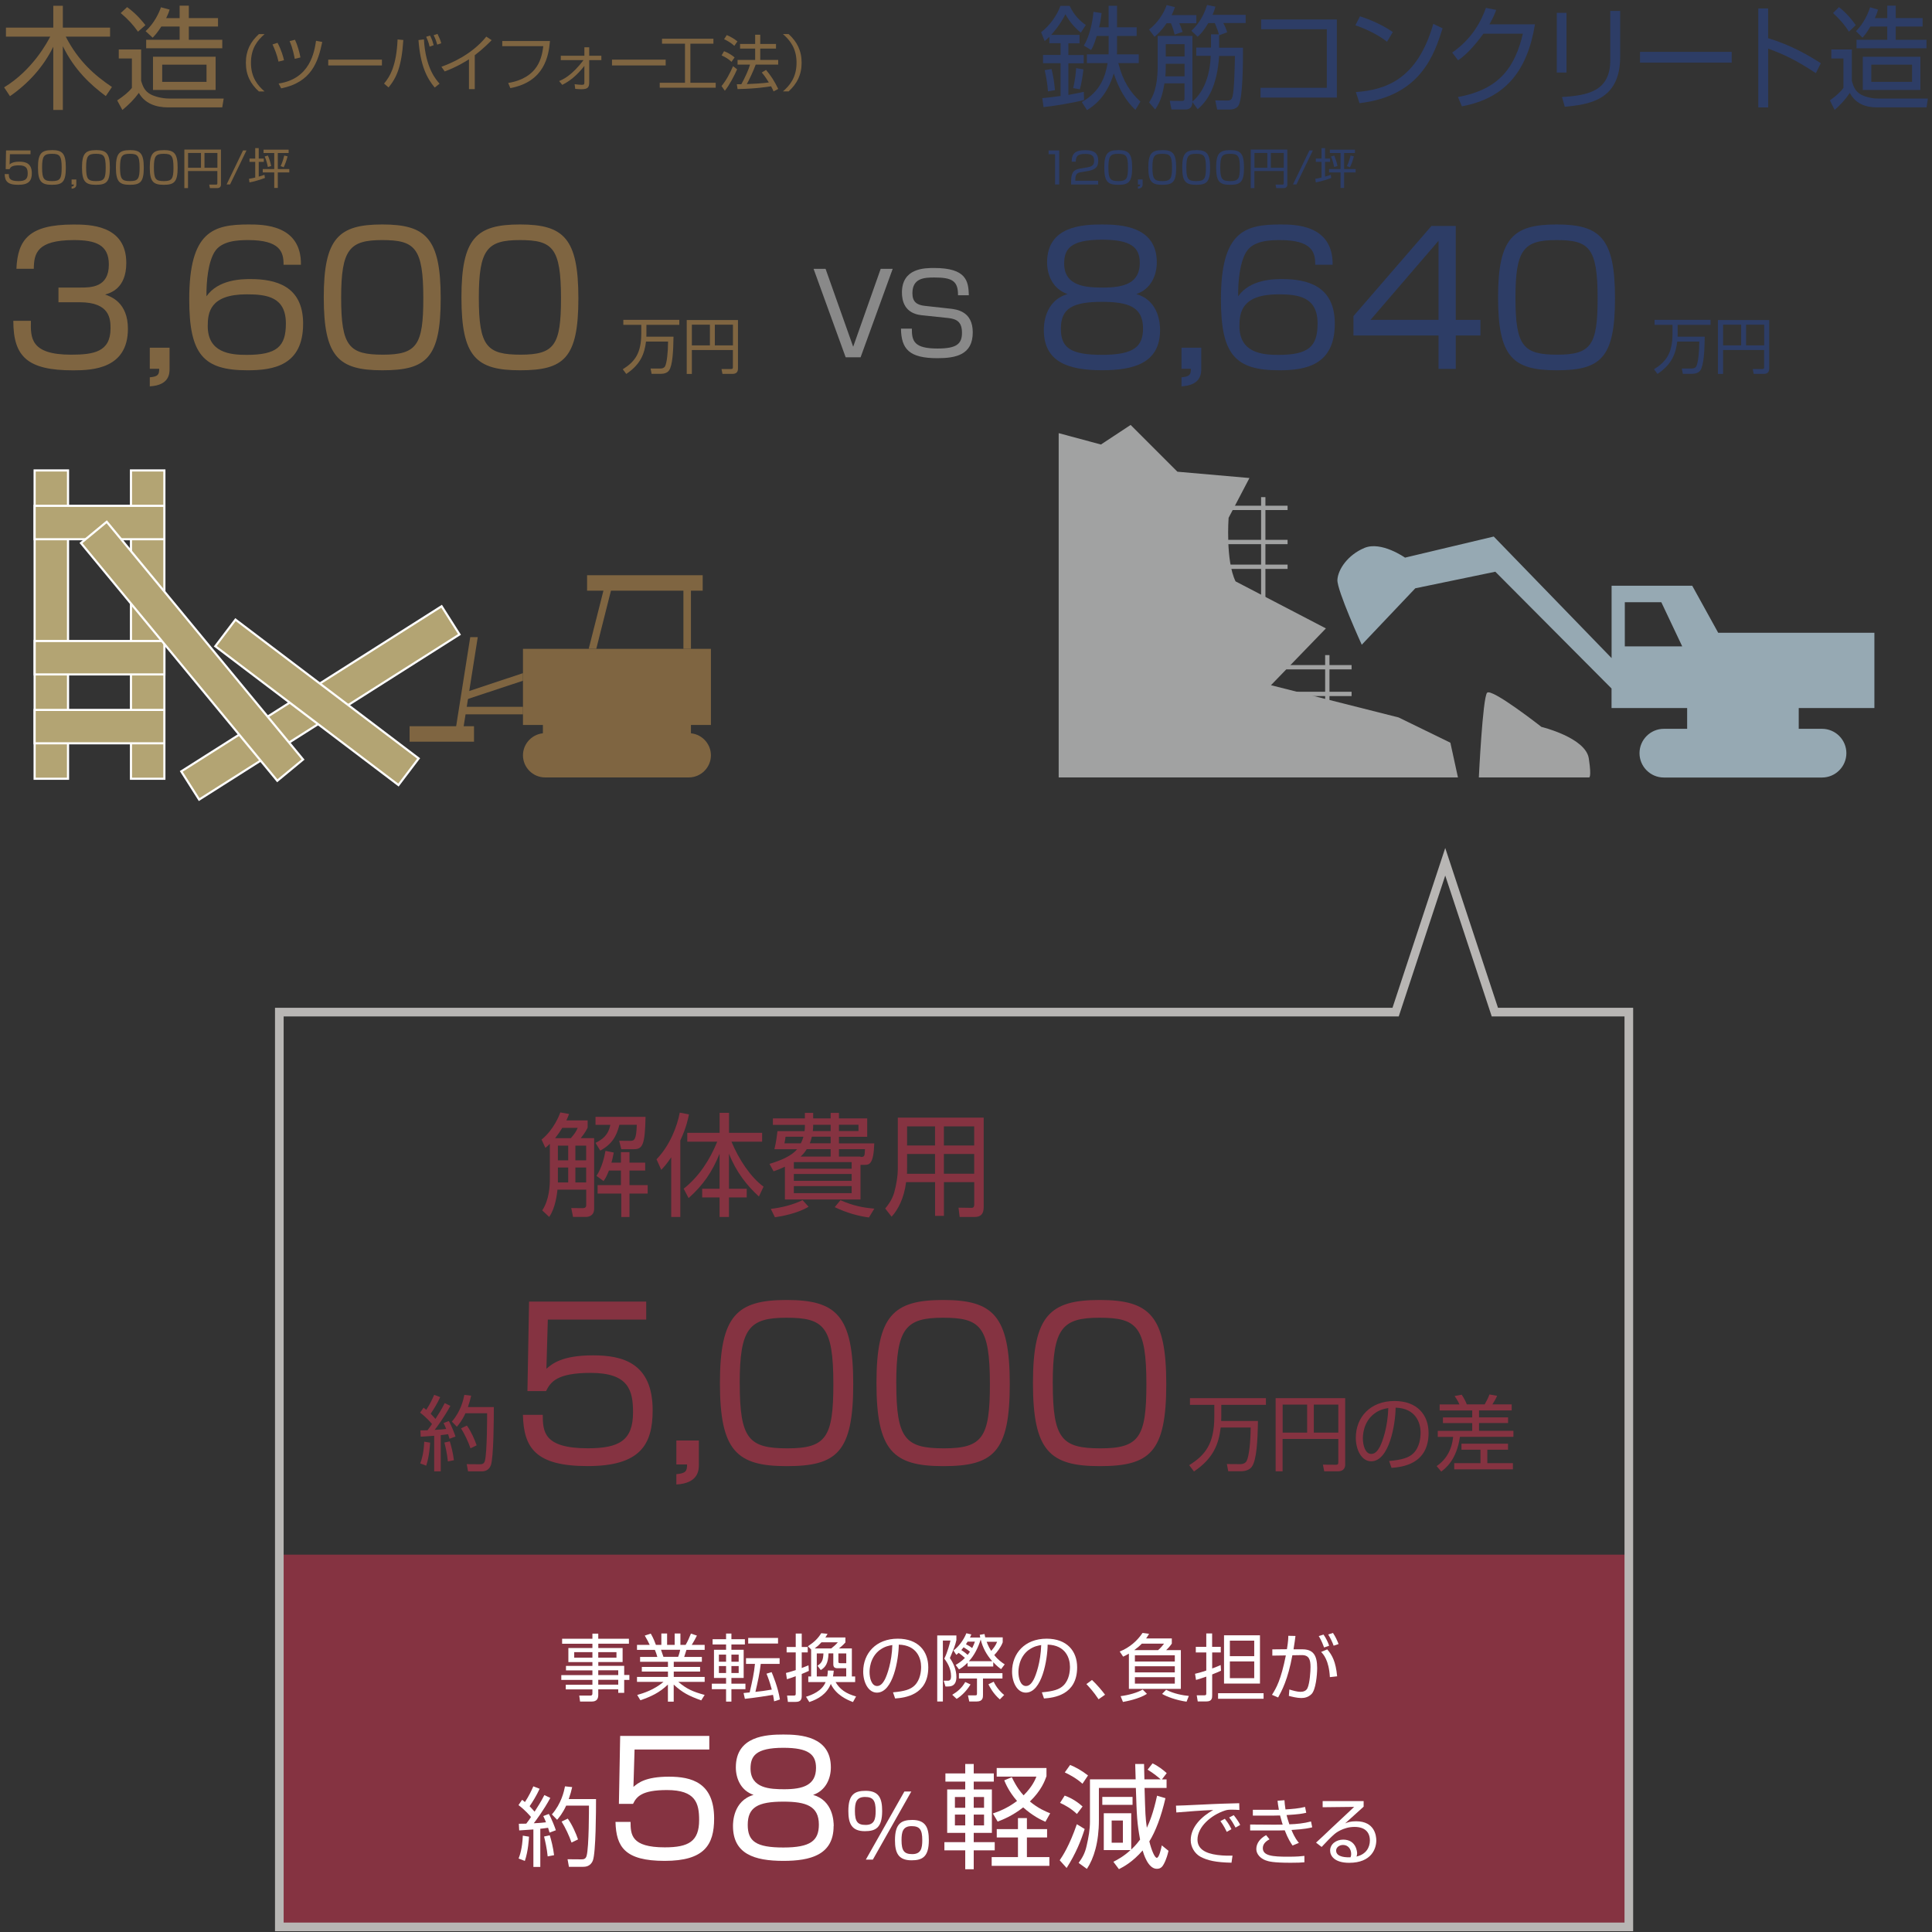 <?xml version="1.0" encoding="UTF-8"?>
<svg id="_レイヤー_1" data-name="レイヤー 1" xmlns="http://www.w3.org/2000/svg" viewBox="0 0 380 380">
  <rect x="0" y="0" width="380" height="380" fill="#333333" stroke="none"/>
  <defs>
    <style>
      .cls-1 {
        fill: none;
        stroke: #b8b6b4;
        stroke-width: 1.7px;
      }

      .cls-1, .cls-2 {
        stroke-miterlimit: 10;
      }

      .cls-3 {
        fill: #fff;
      }

      .cls-4 {
        fill: #7f6541;
      }

      .cls-5 {
        fill: #a1a2a2;
      }

      .cls-6 {
        fill: #96a9b3;
      }

      .cls-7 {
        fill: #898989;
      }

      .cls-8 {
        fill: #2d3d66;
      }

      .cls-9 {
        fill: #853341;
      }

      .cls-2 {
        fill: #b3a473;
        stroke: #fff;
        stroke-width: .42px;
      }
    </style>
  </defs>
  <rect class="cls-9" x="54.94" y="305.78" width="265.43" height="73.22"/>
  <g>
    <path class="cls-4" d="m20.81,18.9c-2.91-2.16-6.16-5.1-8.45-9.82v12.54h-1.88v-12.43c-1.92,3.95-4.92,7.24-8.52,9.73l-1.15-1.74c5.63-3.42,8.52-8.92,9.07-9.98H1.17v-1.77h9.31V1.13h1.88v4.3h9.29v1.77h-8.72c2.5,4.86,5.7,7.62,9.09,9.91l-1.21,1.79Z"/>
    <path class="cls-4" d="m27.76,9.74v6.18c.29.88.6,1.99,1.92,2.67.82.42,2.27.79,3.55.79h10.77l-.29,1.74h-10.68c-2.45,0-4.59-.82-5.72-2.85-.97,1.32-1.9,2.25-3.24,3.36l-1.02-1.88c1.3-.88,2.25-1.63,2.89-2.47v-5.78h-2.58v-1.77h4.39Zm-.62-3.51c-.97-1.37-1.92-2.41-3.4-3.66l1.26-1.17c1.99,1.43,3.22,3.07,3.6,3.55l-1.46,1.28Zm8.19-2.67V1.11h1.81v2.45h5.74v1.66h-5.74v2.6h6.58v1.68h-14.97v-1.68h6.58v-2.6h-3.6c-.82,1.28-1.24,1.7-1.7,2.19l-1.39-1.28c1.74-1.59,2.65-3.64,3.02-4.7l1.7.46c-.13.42-.22.73-.68,1.68h2.65Zm7.08,14.13h-12.32v-6.53h12.32v6.53Zm-1.79-4.97h-8.72v3.38h8.72v-3.38Z"/>
  </g>
  <g>
    <path class="cls-8" d="m212.33,6.89v1.63h-2.19v2.3h3.01v1.63h-3.01v6.22c1.95-.35,2.54-.51,3.03-.62l.06,1.61c-1.95.55-6.28,1.24-7.98,1.41l-.24-1.77c.65-.07,1.52-.13,3.59-.42v-6.45h-3.45v-1.63h3.45v-2.3h-2.21v-1.26c-.45.44-.67.64-.91.84l-.71-1.74c1.6-1.21,3.15-3.29,3.8-5.19h1.83c.83,1.88,2.17,3.09,3.17,3.77l-.98,1.5c-1.2-.95-2.27-2.21-3.03-3.62-.41.79-1.14,2.19-2.8,4.06h5.58Zm-6.21,11.08c-.1-1.61-.43-3.27-.65-4.17l1.36-.22c.39,1.66.51,2.56.67,4.15l-1.38.24Zm4.96-.64c.41-1.63.57-3.6.59-3.93l1.42.24c-.06.82-.39,2.96-.71,3.93l-1.3-.24Zm6.96-16.2h1.67v4.24h3.86v1.7h-3.86v2.87c0,.38-.02.57-.02.75h4.29v1.72h-4.02c.91,3.6,2.4,5.81,4.35,7.57l-.99,1.63c-.77-.73-2.76-2.63-4.26-7.17-1.36,4.66-4.06,6.49-5.26,7.22l-1.02-1.59c3.66-2.08,4.63-5.05,5.08-7.66h-4.08v-1.72h4.26c.02-.22.02-.4.02-.75v-2.87h-2.34c-.59,1.92-.91,2.43-1.12,2.76l-1.42-.86c1.08-1.74,1.73-4.61,1.89-6.64l1.6.24c-.14,1.17-.26,1.92-.49,2.8h1.87V1.13Z"/>
    <path class="cls-8" d="m235.3,2.96v1.61h-3.35c.22.44.47,1.13.65,1.7l-1.56.53c-.12-.49-.37-1.37-.73-2.23h-.85c-1.08,1.57-1.87,2.23-2.38,2.67l-1.08-1.43c1.62-1.21,2.92-3.2,3.47-4.81l1.62.4c-.18.53-.34.99-.65,1.57h4.85Zm4.51,6.42h4.67c0,3.16-.02,9.6-.83,11.28-.39.77-1.32.88-1.69.88h-2.56l-.37-1.79,2.34.02c.71,0,.91-.24,1.06-.82.34-1.28.43-5.98.47-7.95h-3.11c-.41,6.03-2.25,8.81-4.22,10.48l-1.04-1.41c-.02.42-.08,1.46-1.34,1.46h-2.78l-.33-1.7,2.29.02c.41,0,.61-.04.61-.6v-2.85h-3.94c-.32,1.85-.69,3.47-1.83,5.14l-1.2-1.41c.69-1.04,1.69-2.8,1.69-7.2v-5.87h6.84v12.69c0,.09-.02.15-.02.24,2.74-2.32,3.53-6.18,3.61-9.01h-2.84v-1.63h2.9v-2.6h1.54c-.16-.68-.33-1.08-.79-2.21h-1.28c-.93,1.57-1.52,2.14-2.09,2.69l-1.24-1.17c.98-.95,2.27-2.41,3.09-5.08l1.64.33c-.16.53-.28.97-.57,1.61h6.52v1.61h-4.41c.41.71.57,1.17.77,1.81l-1.58.6v2.41Zm-6.82,3.16h-3.7v.62c0,.64-.02,1.26-.08,1.85h3.78v-2.47Zm-3.7-1.43h3.7v-2.43h-3.7v2.43Z"/>
    <path class="cls-8" d="m262.94,3.83v15.36h-15.01v-1.92h13.04V5.75h-12.92v-1.92h14.89Z"/>
    <path class="cls-8" d="m272.81,8.22c-1.67-1.41-4.75-2.78-6.23-3.24l.91-1.77c.35.11,3.68,1.15,6.46,3.09l-1.14,1.92Zm-6.13,9.89c5.73-.44,12.06-2.34,15.23-13.42l1.83.88c-1.62,5.08-4.26,13.33-16.35,14.72l-.71-2.19Z"/>
    <path class="cls-8" d="m301.91,4.77c-1.48,9.16-5.83,14.57-14.38,16.14l-.77-1.83c8.18-1.48,11.21-5.89,12.77-12.45h-7.76c-1.24,1.68-3.07,3.97-4.98,5.23l-1.16-1.52c3.88-2.69,5.69-6.14,6.64-8.79l2.01.4c-.3.82-.49,1.32-1.32,2.83h8.93Z"/>
    <path class="cls-8" d="m308.11,14.27h-1.91V2.52h1.91v11.74Zm10.56-3.11c0,8.74-6.36,9.38-10.9,9.84l-.55-1.92c5.08-.31,9.5-1.13,9.5-7.24V2.15h1.95v9.01Z"/>
    <path class="cls-8" d="m340.6,10.2v2.12h-18.03v-2.12h18.03Z"/>
    <path class="cls-8" d="m347.77,1.66v5.85c4.57,1.39,7.86,3.33,10.36,4.92l-.97,1.96c-3.7-2.41-5.73-3.47-9.38-4.83v11.57h-1.95V1.66h1.95Z"/>
    <path class="cls-8" d="m364.24,9.74v6.18c.26.88.55,1.99,1.77,2.67.75.42,2.09.79,3.27.79h9.91l-.26,1.74h-9.83c-2.25,0-4.22-.82-5.26-2.85-.89,1.32-1.75,2.25-2.99,3.36l-.93-1.88c1.2-.88,2.07-1.63,2.66-2.47v-5.78h-2.38v-1.77h4.04Zm-.57-3.51c-.89-1.37-1.77-2.41-3.13-3.66l1.16-1.17c1.83,1.43,2.97,3.07,3.31,3.55l-1.34,1.28Zm7.53-2.67V1.11h1.67v2.45h5.28v1.66h-5.28v2.6h6.05v1.68h-13.77v-1.68h6.05v-2.6h-3.31c-.75,1.28-1.14,1.7-1.56,2.19l-1.28-1.28c1.6-1.59,2.44-3.64,2.78-4.7l1.56.46c-.12.42-.2.73-.63,1.68h2.44Zm6.52,14.13h-11.33v-6.53h11.33v6.53Zm-1.64-4.97h-8.02v3.38h8.02v-3.38Z"/>
  </g>
  <g>
    <path class="cls-9" d="m115.58,220.38v1.41c-.2.4-.44.93-1.35,2.07h2.63v13.88c0,1.48-1.21,1.61-1.59,1.61h-2.56l-.35-1.74,2.14.02c.27,0,.8,0,.8-.55v-3.09h-5.65c-.09.77-.38,3.58-1.63,5.36l-1.37-1.28c1.43-2.16,1.5-4.97,1.5-6.18v-6.91c-.31.31-.51.49-.88.79l-.75-1.63c2.41-1.94,3.51-4.83,3.69-5.34l1.72.31c-.18.46-.26.68-.53,1.26h4.19Zm-4.99,1.46c-.35.6-.77,1.21-1.41,2.03h3.09c.75-.86,1.06-1.32,1.35-2.03h-3.02Zm1.17,3.49h-2.03v2.89h2.03v-2.89Zm0,4.3h-2.03v2.94h2.03v-2.94Zm3.53-4.3h-2.12v2.89h2.12v-2.89Zm0,4.3h-2.12v2.94h2.12v-2.94Zm6.91-3.6l-.42-1.66,2.19.02c.77,0,1.19-.18,1.28-3.16h-3.42c-.57,2.27-1.48,3.84-3.77,5.08l-.93-1.52c1.35-.68,2.52-1.5,2.91-3.55h-2.91v-1.57h9.84c-.11,5.52-.6,6.36-2.27,6.36h-2.5Zm-.07,2.65v-2.07h1.68v2.07h3.09v1.55h-3.09v2.87h3.58v1.66h-3.58v4.61h-1.61v-4.61h-4.66v-1.66h4.59v-2.87h-2.36c-.49,1.26-.75,1.63-1.06,2.07l-1.39-1.02c1.13-1.7,1.57-3.86,1.77-4.92l1.63.33c-.2,1.08-.33,1.55-.46,1.99h1.88Z"/>
    <path class="cls-9" d="m133.81,239.36h-1.79v-11.74c-.91,1.37-1.46,1.94-1.96,2.47l-.93-2.07c2.63-2.72,4.06-6.47,4.57-9.18l1.81.35c-.18.86-.51,2.58-1.7,5.12v15.05Zm.66-5.56c3.02-2.38,5.14-5.67,6.6-9.25h-5.89v-1.74h6.36v-3.93h1.85v3.93h6.51v1.74h-6.03c1.46,3.51,3.77,7,6.31,8.85l-.91,1.94c-2.32-2.12-4.46-4.77-5.89-8.43v6.91h3.49v1.7h-3.49v3.84h-1.85v-3.84h-3.42v-1.7h3.42v-6.89c-1.5,3.66-3.22,6.14-6.09,8.72l-.97-1.85Z"/>
    <path class="cls-9" d="m169.26,235.92h-14.88v-6.45c-1.02.49-1.63.71-2.23.91l-.8-1.46c2.14-.64,4.35-1.54,5.43-2.89h-4.46c.35-1.39.55-3.09.6-3.55h5.32c.04-.24.07-.55.07-.77v-.46h-6.29v-1.28h6.29v-1.08h1.63v1.08h3.44v-1.08h1.63v1.08h5.56v3.62h-5.56v1.3h6.95c-.13,4.08-.99,4.22-1.85,4.22h-.86v6.82Zm-17.66,1.85c2.1-.24,4.3-.77,6.25-1.72l1.19,1.3c-2.19,1.32-5.36,1.9-6.62,2.07l-.82-1.66Zm5.91-12.89c.09-.18.31-.6.51-1.3h-3.51c-.07.49-.13.86-.22,1.3h3.22Zm10,3.69h-11.37v1.3h11.37v-1.3Zm0,2.34h-11.37v1.35h11.37v-1.35Zm0,2.38h-11.37v1.39h11.37v-1.39Zm-4.13-5.81v-1.46h-4.7c-.53.84-.88,1.15-1.21,1.46h5.92Zm0-3.91h-3.69c-.15.64-.31,1.04-.42,1.3h4.11v-1.3Zm-3.44-2.34c0,.46,0,.75-.07,1.24h3.51v-1.24h-3.44Zm5.36,14.83c2.58,1.13,4.5,1.48,6.67,1.66l-1.06,1.74c-2.03-.26-4.41-.91-6.73-2.03l1.13-1.37Zm-.29-13.6h3.84v-1.24h-3.84v1.24Zm4.24,5.1c.82,0,.82-.15.88-1.54h-5.12v1.46h4.24v.09Z"/>
    <path class="cls-9" d="m193.47,237.51c0,1.61-.99,1.85-1.74,1.85h-2.98l-.22-1.83,2.58.04c.38,0,.51-.27.51-.6v-4.46h-5.96v6.64h-1.74v-6.64h-5.7c-.4,3.2-1.61,5.45-2.85,6.8l-1.26-1.61c.51-.62,1.32-1.63,1.77-3.13.44-1.57.71-3.38.71-4.57v-10.18h16.89v17.68Zm-9.56-10.53h-5.5v2.74c0,.79,0,.88-.02,1.15h5.52v-3.88Zm0-5.43h-5.5v3.75h5.5v-3.75Zm7.7,0h-5.96v3.75h5.96v-3.75Zm0,5.43h-5.96v3.88h5.96v-3.88Z"/>
  </g>
  <g>
    <path class="cls-4" d="m6,29.59v.74H1.95l-.06,2.02c.24-.2.64-.55,1.92-.55,1.21,0,2.45.31,2.45,2.26,0,1.43-.53,2.29-2.68,2.29s-2.62-.76-2.66-2.11h.82c0,.67.02,1.38,1.85,1.38,1.29,0,1.86-.32,1.86-1.48,0-.91-.19-1.62-1.74-1.62-1.38,0-1.65.37-1.83.75h-.76l.07-3.68h4.82Z"/>
    <path class="cls-4" d="m10.21,29.52c2.05,0,2.74.65,2.74,3.46s-.68,3.37-2.74,3.37-2.74-.63-2.74-3.41.71-3.41,2.74-3.41Zm-1.93,3.43c0,2.28.37,2.67,1.96,2.67s1.89-.46,1.89-2.64c0-2.38-.4-2.73-1.93-2.73s-1.92.43-1.92,2.7Z"/>
    <path class="cls-4" d="m15.01,35.3v.99c0,.22-.02.76-.93.82v-.42c.39-.03.44-.13.44-.4h-.44v-.99h.93Z"/>
    <path class="cls-4" d="m18.87,29.52c2.05,0,2.74.65,2.74,3.46s-.68,3.37-2.74,3.37-2.74-.63-2.74-3.41.71-3.41,2.74-3.41Zm-1.93,3.43c0,2.28.37,2.67,1.96,2.67s1.89-.46,1.89-2.64c0-2.38-.4-2.73-1.93-2.73s-1.92.43-1.92,2.7Z"/>
    <path class="cls-4" d="m25.54,29.52c2.05,0,2.74.65,2.74,3.46s-.68,3.37-2.74,3.37-2.74-.63-2.74-3.41.71-3.41,2.74-3.41Zm-1.93,3.43c0,2.28.37,2.67,1.96,2.67s1.89-.46,1.89-2.64c0-2.38-.4-2.73-1.93-2.73s-1.92.43-1.92,2.7Z"/>
    <path class="cls-4" d="m32.2,29.52c2.05,0,2.74.65,2.74,3.46s-.68,3.37-2.74,3.37-2.74-.63-2.74-3.41.71-3.41,2.74-3.41Zm-1.93,3.43c0,2.28.37,2.67,1.96,2.67s1.89-.46,1.89-2.64c0-2.38-.4-2.73-1.93-2.73s-1.92.43-1.92,2.7Z"/>
    <path class="cls-4" d="m43.47,36.28c0,.48-.29.72-.76.72h-1.42l-.14-.69h1.34c.15,0,.26-.03.26-.23v-2.44h-5.77v3.36h-.72v-7.58h7.2v6.85Zm-6.48-6.19v2.9h2.54v-2.9h-2.54Zm3.23,0v2.9h2.54v-2.9h-2.54Z"/>
    <path class="cls-4" d="m48.48,29.59l-3.23,6.69h-.68l3.23-6.69h.68Z"/>
    <path class="cls-4" d="m52.11,35c-.79.32-2.26.74-3.04.88l-.1-.71c.32-.05.61-.1,1.23-.25v-3.08h-1.13v-.65h1.13v-2.06h.69v2.06h1v.65h-1v2.9c.75-.22.84-.25,1.12-.36l.1.62Zm4.66-4.9h-2.13v3.15h2.26v.67h-2.26v3.05h-.7v-3.05h-2.26v-.67h2.26v-3.15h-2.1v-.66h4.93v.66Zm-4.09,2.74c-.15-.81-.34-1.4-.62-2.06l.63-.19c.24.54.48,1.26.65,2.06l-.65.19Zm2.51-.17c.18-.37.42-.87.72-2.08l.65.16c-.21.84-.43,1.43-.76,2.15l-.62-.23Z"/>
  </g>
  <g>
    <path class="cls-8" d="m208.34,29.59v6.69h-.82v-5.95h-1.27v-.74h2.1Z"/>
    <path class="cls-8" d="m212.67,33.85c-.64.11-1.17.23-1.17,1.5v.2h4.5v.74h-5.33v-.48c0-1.82.42-2.42,1.74-2.65l1.53-.26c.79-.14,1.26-.39,1.26-1.29s-.39-1.34-1.72-1.34c-1.48,0-1.88.41-1.89,1.54h-.81c.02-1.65.75-2.27,2.62-2.27,1.08,0,2.61.12,2.61,2.04,0,.32-.04,1-.42,1.36-.31.3-.82.56-1.41.66l-1.51.26Z"/>
    <path class="cls-8" d="m219.94,29.52c2.05,0,2.74.65,2.74,3.46s-.68,3.37-2.74,3.37-2.74-.63-2.74-3.41.71-3.41,2.74-3.41Zm-1.93,3.43c0,2.28.37,2.67,1.96,2.67s1.89-.46,1.89-2.64c0-2.38-.4-2.73-1.93-2.73s-1.92.43-1.92,2.7Z"/>
    <path class="cls-8" d="m224.74,35.3v.99c0,.22-.02.76-.93.82v-.42c.39-.03.44-.13.44-.4h-.44v-.99h.93Z"/>
    <path class="cls-8" d="m228.6,29.52c2.05,0,2.74.65,2.74,3.46s-.68,3.37-2.74,3.37-2.74-.63-2.74-3.41.71-3.41,2.74-3.41Zm-1.93,3.43c0,2.28.37,2.67,1.96,2.67s1.89-.46,1.89-2.64c0-2.38-.4-2.73-1.93-2.73s-1.92.43-1.92,2.7Z"/>
    <path class="cls-8" d="m235.27,29.52c2.05,0,2.74.65,2.74,3.46s-.68,3.37-2.74,3.37-2.74-.63-2.74-3.41.71-3.41,2.74-3.41Zm-1.93,3.43c0,2.28.37,2.67,1.96,2.67s1.89-.46,1.89-2.64c0-2.38-.4-2.73-1.93-2.73s-1.92.43-1.92,2.7Z"/>
    <path class="cls-8" d="m241.94,29.52c2.05,0,2.74.65,2.74,3.46s-.68,3.37-2.74,3.37-2.74-.63-2.74-3.41.71-3.41,2.74-3.41Zm-1.93,3.43c0,2.28.37,2.67,1.96,2.67s1.89-.46,1.89-2.64c0-2.38-.4-2.73-1.93-2.73s-1.92.43-1.92,2.7Z"/>
    <path class="cls-8" d="m253.21,36.28c0,.48-.29.72-.76.72h-1.42l-.14-.69h1.34c.15,0,.26-.03.26-.23v-2.44h-5.77v3.36h-.72v-7.58h7.2v6.85Zm-6.48-6.19v2.9h2.54v-2.9h-2.54Zm3.23,0v2.9h2.54v-2.9h-2.54Z"/>
    <path class="cls-8" d="m258.22,29.59l-3.23,6.69h-.68l3.23-6.69h.68Z"/>
    <path class="cls-8" d="m261.84,35c-.79.32-2.26.74-3.04.88l-.1-.71c.32-.05.61-.1,1.23-.25v-3.08h-1.13v-.65h1.13v-2.06h.69v2.06h1v.65h-1v2.9c.75-.22.84-.25,1.12-.36l.1.62Zm4.66-4.9h-2.13v3.15h2.26v.67h-2.26v3.05h-.7v-3.05h-2.26v-.67h2.26v-3.15h-2.1v-.66h4.93v.66Zm-4.09,2.74c-.15-.81-.34-1.4-.62-2.06l.63-.19c.24.54.48,1.26.65,2.06l-.65.19Zm2.51-.17c.18-.37.42-.87.72-2.08l.65.16c-.21.84-.43,1.43-.76,2.15l-.62-.23Z"/>
  </g>
  <g>
    <path class="cls-4" d="m6.08,63.09c-.07,3.32-.14,6.67,7.88,6.67,4.46,0,7.78-.53,7.78-5.17,0-1.82-.11-5.14-6.03-5.14h-4.21v-2.89h4.24c2.14,0,5.67,0,5.67-4.53,0-3.89-2.6-4.81-6.88-4.81-7.28,0-7.85,2.64-7.88,5.64h-3.42c.25-5.81,2.57-8.7,11.2-8.7,3.03,0,10.41,0,10.41,7.56,0,5.06-3.17,5.92-4.17,6.21,1.11.39,4.49,1.53,4.49,6.74,0,7.85-6.92,8.17-10.77,8.17-8.99,0-11.77-2.68-11.77-9.74h3.46Z"/>
    <path class="cls-4" d="m33.35,68.4v4.17c0,.93-.07,3.21-3.89,3.42v-1.78c1.64-.14,1.85-.53,1.85-1.68h-1.85v-4.14h3.89Z"/>
    <path class="cls-4" d="m55.77,52.07c.04-2.57-.75-4.85-6.96-4.85-1.93,0-5.24.11-6.6,2.32-1.25,2.03-1.64,5.71-1.6,8.74,2.32-3.32,6.92-3.39,8.63-3.39,4.96,0,10.38,1.32,10.38,8.77,0,8.27-5.89,9.17-10.95,9.17-8.67,0-11.45-3.1-11.45-13.95,0-13.41,4.74-14.73,11.7-14.73,2.78,0,10.38,0,10.27,7.92h-3.42Zm-14.91,12.06c0,5.24,4.42,5.67,7.63,5.67,5.99,0,7.74-1.64,7.74-6.17,0-5.21-3.71-5.74-7.7-5.74-7.24,0-7.67,3.6-7.67,6.24Z"/>
    <path class="cls-4" d="m75.2,44.15c8.59,0,11.48,2.71,11.48,14.52s-2.85,14.16-11.48,14.16-11.52-2.64-11.52-14.34,2.96-14.34,11.52-14.34Zm-8.1,14.41c0,9.59,1.57,11.2,8.24,11.2s7.92-1.93,7.92-11.09c0-9.99-1.68-11.45-8.1-11.45s-8.06,1.82-8.06,11.34Z"/>
    <path class="cls-4" d="m102.28,44.15c8.59,0,11.48,2.71,11.48,14.52s-2.85,14.16-11.48,14.16-11.52-2.64-11.52-14.34,2.96-14.34,11.52-14.34Zm-8.1,14.41c0,9.59,1.57,11.2,8.24,11.2s7.92-1.93,7.92-11.09c0-9.99-1.68-11.45-8.1-11.45s-8.06,1.82-8.06,11.34Z"/>
  </g>
  <g>
    <path class="cls-4" d="m132.47,66.23c-.04,2.89-.19,5.64-.87,6.62-.34.5-1.01.68-1.62.68h-1.82l-.2-1.05h1.97c.31.01.7-.1.89-.45.34-.68.57-2.7.58-4.85h-4.34c-.3,2.43-1.07,4.48-3.88,6.37l-.69-.92c2.31-1.44,3.64-3.08,3.64-7.04v-1.7h-3.53v-.98h11.01v.98h-6.47v1.74c0,.26,0,.45-.01.59h5.33Z"/>
    <path class="cls-4" d="m145.15,72.53c0,.68-.4,1.01-1.06,1.01h-1.99l-.19-.96h1.88c.21.01.36-.04.36-.32v-3.41h-8.07v4.7h-1.01v-10.6h10.08v9.59Zm-9.07-8.67v4.07h3.55v-4.07h-3.55Zm4.52,0v4.07h3.56v-4.07h-3.56Z"/>
  </g>
  <g>
    <path class="cls-8" d="m228.17,64.94c0,6.56-5.31,7.88-11.41,7.88-6.63,0-11.45-1.61-11.45-7.92,0-.71,0-5.71,4.67-7.06-2.85-.96-4.03-3.67-4.03-6.24,0-7.13,6.96-7.45,10.81-7.45s10.77.39,10.77,7.45c0,2.57-1.18,5.28-4.03,6.24,4.57,1.32,4.67,6.06,4.67,7.1Zm-3.35-.36c0-4.21-2.89-5.21-8.06-5.21-5.85,0-8.1,1.32-8.1,5.28,0,3.75,1.89,5.14,8.1,5.14s8.06-1.57,8.06-5.21Zm-15.51-12.73c0,4.53,4.46,4.71,7.67,4.71,4.24,0,7.2-.93,7.2-4.85,0-3.03-1.68-4.57-7.42-4.57-6.35,0-7.45,1.93-7.45,4.71Z"/>
    <path class="cls-8" d="m236.27,68.4v4.17c0,.93-.07,3.21-3.89,3.42v-1.78c1.64-.14,1.85-.53,1.85-1.68h-1.85v-4.14h3.89Z"/>
    <path class="cls-8" d="m258.69,52.07c.04-2.57-.75-4.85-6.96-4.85-1.93,0-5.24.11-6.6,2.32-1.25,2.03-1.64,5.71-1.6,8.74,2.32-3.32,6.92-3.39,8.63-3.39,4.96,0,10.38,1.32,10.38,8.77,0,8.27-5.89,9.17-10.95,9.17-8.67,0-11.45-3.1-11.45-13.95,0-13.41,4.74-14.73,11.7-14.73,2.78,0,10.38,0,10.27,7.92h-3.42Zm-14.91,12.06c0,5.24,4.42,5.67,7.63,5.67,5.99,0,7.74-1.64,7.74-6.17,0-5.21-3.71-5.74-7.7-5.74-7.24,0-7.67,3.6-7.67,6.24Z"/>
    <path class="cls-8" d="m286.33,44.44v18.48h4.85v3.07h-4.85v6.56h-3.39v-6.56h-16.73v-3.82l15.34-17.73h4.78Zm-3.39,2.92l-13.37,15.55h13.37v-15.55Z"/>
    <path class="cls-8" d="m306.17,44.15c8.59,0,11.48,2.71,11.48,14.52s-2.85,14.16-11.48,14.16-11.52-2.64-11.52-14.34,2.96-14.34,11.52-14.34Zm-8.1,14.41c0,9.59,1.57,11.2,8.24,11.2s7.92-1.93,7.92-11.09c0-9.99-1.68-11.45-8.1-11.45s-8.06,1.82-8.06,11.34Z"/>
  </g>
  <g>
    <path class="cls-8" d="m335.3,66.23c-.04,2.89-.19,5.64-.87,6.62-.34.5-1.01.68-1.62.68h-1.82l-.2-1.05h1.97c.31.01.7-.1.89-.45.34-.68.57-2.7.58-4.85h-4.34c-.3,2.43-1.07,4.48-3.88,6.37l-.69-.92c2.31-1.44,3.64-3.08,3.64-7.04v-1.7h-3.53v-.98h11.01v.98h-6.47v1.74c0,.26,0,.45-.01.59h5.33Z"/>
    <path class="cls-8" d="m347.98,72.53c0,.68-.4,1.01-1.06,1.01h-1.99l-.19-.96h1.88c.21.01.36-.04.36-.32v-3.41h-8.07v4.7h-1.01v-10.6h10.08v9.59Zm-9.07-8.67v4.07h3.55v-4.07h-3.55Zm4.52,0v4.07h3.56v-4.07h-3.56Z"/>
  </g>
  <g>
    <path class="cls-9" d="m127.1,256.01v3.54h-19.35l-.28,9.67c1.14-.98,3.05-2.64,9.19-2.64,5.81,0,11.71,1.5,11.71,10.81,0,6.83-2.52,10.97-12.8,10.97s-12.56-3.62-12.72-10.08h3.9c.04,3.21.08,6.58,8.86,6.58,6.18,0,8.9-1.54,8.9-7.07,0-4.35-.89-7.76-8.33-7.76-6.58,0-7.88,1.75-8.78,3.58h-3.66l.32-17.6h23.05Z"/>
    <path class="cls-9" d="m137.46,283.32v4.76c0,1.06-.08,3.66-4.43,3.9v-2.03c1.87-.16,2.11-.61,2.11-1.91h-2.11v-4.71h4.43Z"/>
    <path class="cls-9" d="m154.73,255.69c9.8,0,13.09,3.09,13.09,16.54s-3.25,16.14-13.09,16.14-13.13-3.01-13.13-16.34,3.37-16.34,13.13-16.34Zm-9.23,16.42c0,10.93,1.79,12.76,9.39,12.76s9.02-2.19,9.02-12.64c0-11.38-1.91-13.05-9.23-13.05s-9.19,2.07-9.19,12.92Z"/>
    <path class="cls-9" d="m185.52,255.69c9.8,0,13.09,3.09,13.09,16.54s-3.25,16.14-13.09,16.14-13.13-3.01-13.13-16.34,3.37-16.34,13.13-16.34Zm-9.23,16.42c0,10.93,1.79,12.76,9.39,12.76s9.02-2.19,9.02-12.64c0-11.38-1.91-13.05-9.23-13.05s-9.19,2.07-9.19,12.92Z"/>
    <path class="cls-9" d="m216.3,255.69c9.8,0,13.09,3.09,13.09,16.54s-3.25,16.14-13.09,16.14-13.13-3.01-13.13-16.34,3.37-16.34,13.13-16.34Zm-9.23,16.42c0,10.93,1.79,12.76,9.39,12.76s9.02-2.19,9.02-12.64c0-11.38-1.91-13.05-9.23-13.05s-9.19,2.07-9.19,12.92Z"/>
  </g>
  <g>
    <path class="cls-9" d="m247.42,279.47c-.05,3.92-.26,7.65-1.18,8.99-.47.68-1.37.92-2.19.92h-2.47l-.27-1.42,2.68.02c.42,0,.95-.15,1.21-.63.47-.92.77-3.66.79-6.58h-5.89c-.4,3.29-1.45,6.08-5.26,8.65l-.94-1.24c3.13-1.95,4.94-4.18,4.94-9.55v-2.31h-4.79v-1.32h14.94v1.32h-8.78v2.36c0,.36,0,.61-.02.81h7.23Z"/>
    <path class="cls-9" d="m264.59,288.02c0,.92-.55,1.37-1.44,1.37h-2.69l-.26-1.31,2.55.02c.29,0,.48-.06.48-.45v-4.63h-10.96v6.37h-1.37v-14.39h13.68v13.02Zm-12.31-11.76v5.52h4.82v-5.52h-4.82Zm6.13,0v5.52h4.82v-5.52h-4.82Z"/>
    <path class="cls-9" d="m273.23,287.36c2.53-.23,3.87-.63,4.78-1.53,1.24-1.24,1.4-3.08,1.4-4.07,0-1.89-.94-4.78-4.91-4.89-.03,3.24-1.24,10.55-4.81,10.55-1.89,0-3.02-2.26-3.02-4.63,0-4,2.81-7.23,7.6-7.23,4.49,0,6.71,2.74,6.71,6.29,0,6.13-5.16,6.7-7.29,6.86l-.47-1.36Zm-2.86-9.36c-2.31,1.69-2.31,4.5-2.31,4.92,0,1.21.4,3.05,1.66,3.05.86,0,1.39-.86,1.71-1.47.48-.95,1.52-3.76,1.63-7.55-.58.1-1.63.26-2.69,1.05Z"/>
    <path class="cls-9" d="m287.04,276.23c-.11-.29-.27-.68-.94-1.65l1.4-.26c.53.82.76,1.29,1,1.9h3.52c.35-.6.71-1.31.94-1.95l1.5.27c-.21.52-.52,1.05-.92,1.68h3.79v1.19h-6.42v1.37h5.71v1.11h-5.71v1.53h6.76v1.19h-10.52c-.66,4.55-2.82,6.18-3.68,6.83l-.9-1.08c2.84-1.9,3.16-4.92,3.24-5.74h-3.02v-1.19h6.78v-1.53h-5.76v-1.11h5.76v-1.37h-6.41v-1.19h3.87Zm9.58,8.91h-4.08v2.65h5.03v1.21h-11.54v-1.21h5.16v-2.65h-3.74v-1.18h9.16v1.18Z"/>
  </g>
  <path class="cls-9" d="m88.59,276.5c-1.23,2.29-2.81,4.39-3.1,4.74,1.23-.05,1.81-.13,2.27-.18-.18-.48-.34-.82-.52-1.16l1.03-.4c.48.77,1.16,2.52,1.32,3.05l-1.18.44c-.06-.24-.11-.39-.27-.9-.9.13-1.23.16-1.45.18v7.13h-1.29v-7c-1.58.11-1.98.15-2.65.18l-.06-1.24c.45,0,.55,0,1.39-.02.5-.66.71-.95.89-1.24-.26-.31-1.13-1.32-2.34-2.23l.68-.98c.15.11.26.21.53.42.76-1.16,1.18-2.07,1.56-2.94l1.18.45c-.56,1.24-1.31,2.45-1.87,3.26.06.08.48.5.94,1.02.66-1.03,1.15-1.79,1.82-3.1l1.11.53Zm-5.94,11.34c.23-.58.69-1.87.79-4.28l1.16.19c-.03.44-.15,2.68-.77,4.53l-1.18-.45Zm5.44-.4c-.13-1.44-.48-2.95-.68-3.71l1.06-.23c.27.89.63,2.23.81,3.71l-1.19.23Zm.79-7.84c1.76-2.02,2.26-4.28,2.45-5.24l1.34.15c-.16.73-.34,1.39-.64,2.24h5.1c0,2.07-.02,10.02-.6,11.49-.47,1.16-1.48,1.16-1.9,1.16h-2.57l-.26-1.42,2.57.02c.39,0,.82-.02,1-.66.45-1.68.44-8.91.44-9.37h-4.26c-.69,1.5-1.34,2.23-1.69,2.65l-.97-1Zm3.66,5.26c-.42-1.24-1.15-2.79-1.86-3.92l1.15-.55c.82,1.13,1.57,2.82,1.92,3.89l-1.21.58Z"/>
  <g>
    <path class="cls-3" d="m123.71,323.29h-6.03v.85h4.78v2.76h-4.78v.75h5.09v1.79h1.02v.98h-1.02v2.54h-1.17v-.69h-3.93v1.14c0,.76-.35,1.26-1.26,1.26h-2.32l-.16-1.17h2.11c.36.01.48-.09.48-.43v-.79h-5.24v-.91h5.24v-.95h-6.12v-.94h6.12v-.94h-5.2v-.88h5.2v-.75h-4.73v-2.76h4.73v-.85h-5.96v-.98h5.96v-1h1.15v1h6.03v.98Zm-7.19,1.67h-3.58v1.08h3.58v-1.08Zm4.73,0h-3.58v1.08h3.58v-1.08Zm.35,3.56h-3.93v.94h3.93v-.94Zm0,1.88h-3.93v.95h3.93v-.95Z"/>
    <path class="cls-3" d="m137.91,334.44c-2.45-.89-3.67-1.51-5.4-3.1v3.35h-1.14v-3.36c-1.69,1.63-3.36,2.38-5.41,3.09l-.63-1.04c1.33-.38,3.33-1.02,5.18-2.58h-5.22v-.97h6.09v-1.05h-5.14v-.92h5.14v-1.01h-5.48v-.95h3.39c-.09-.35-.33-1.07-.48-1.39h-3.52v-.98h2.5c-.29-.63-.45-.92-.97-1.83l1.17-.39c.17.29.52.85,1.02,2.22h1.07v-2.24h1.13v2.24h1.49v-2.24h1.13v2.24h1.02c.45-.75.81-1.62,1.05-2.22l1.17.39c-.2.43-.65,1.26-1.01,1.83h2.54v.98h-3.58c-.19.62-.29.92-.45,1.39h3.48v.95h-5.53v1.01h5.18v.92h-5.18v1.05h6.08v.97h-5.19c1.63,1.39,2.91,1.96,5.19,2.57l-.68,1.08Zm-4.53-8.56c.06-.14.3-.81.4-1.39h-3.77c.07.2.39,1.17.48,1.39h2.89Z"/>
    <path class="cls-3" d="m142.81,322.41v-1.11h1.05v1.11h2.65v1.04h-2.65v1.04h2.41v5.54h-2.41v1.13h2.76v1.08h-2.76v2.44h-1.05v-2.44h-2.8v-1.08h2.8v-1.13h-2.38v-5.54h2.38v-1.04h-2.65v-1.04h2.65Zm0,3.03h-1.41v1.4h1.41v-1.4Zm0,2.25h-1.41v1.37h1.41v-1.37Zm2.48-2.25h-1.43v1.4h1.43v-1.4Zm0,2.25h-1.43v1.37h1.43v-1.37Zm6.48,1.2c.23.55,1.27,3.02,1.63,5.38l-1.14.36c-.09-.59-.13-.88-.22-1.27-.78.14-3.82.61-5.53.78l-.26-1.14c.29-.03.38-.03,1.2-.12.56-2.42.85-3.72,1.04-5.61h-1.76v-1.13h6.61v1.13h-3.71c-.2,1.82-.62,3.68-1.05,5.5,1.47-.16,1.5-.17,3.22-.45-.43-1.6-.75-2.42-1.04-3.13l1.01-.3Zm1.26-5.63h-5.87v-1.1h5.87v1.1Z"/>
    <path class="cls-3" d="m159.09,328.64c-.4.19-.78.36-1.4.61v4.31c0,.68-.19,1.18-1.18,1.18h-1.54l-.16-1.24h1.27c.39.01.43-.12.43-.39v-3.42c-.85.32-1.27.45-1.73.59l-.19-1.23c.43-.1.68-.17,1.92-.56v-3.48h-1.79v-1.07h1.79v-2.64h1.18v2.64h1.18v1.07h-1.18v3.07c.58-.22.98-.39,1.33-.53l.07,1.08Zm-.55,5.09c1.14-.36,3.13-1.11,3.85-2.89h-3.41v-1.1h.56v-5.31l-.64-.63c1.24-.82,1.95-1.49,2.63-2.57l1.24.12c-.13.25-.22.39-.43.72h3.94v.98c-.43.49-1.04,1-1.27,1.18h2.54v5.51h.65v1.1h-3.85c.84,1.44,2.05,2.28,4.03,2.83l-.61,1.1c-1.13-.42-3.33-1.37-4.36-3.56-.82,1.99-2.44,2.96-4.23,3.56l-.65-1.04Zm3.03-10.71c-.55.59-.74.76-1.34,1.21h3.26c.49-.38.89-.74,1.3-1.21h-3.22Zm2.42,5.58c-.04.4-.07.72-.16,1.14h2.61v-1.62h-1.69c-.59,0-.85-.2-.85-.81v-2.11h-.94c-.07,2.02-.62,2.73-1.53,3.28l-.64-.85c.88-.58,1.11-1.1,1.17-2.42h-1.31v4.53h2.05c.09-.42.11-.76.13-1.18l1.15.04Zm2.45-3.39h-1.54v1.63c0,.25.13.29.42.29h1.13v-1.92Z"/>
    <path class="cls-3" d="m175.64,332.86c2.27-.2,3.46-.56,4.27-1.37,1.11-1.11,1.26-2.76,1.26-3.64,0-1.69-.84-4.27-4.39-4.37-.03,2.9-1.11,9.44-4.3,9.44-1.69,0-2.7-2.02-2.7-4.14,0-3.58,2.51-6.47,6.8-6.47,4.01,0,6,2.45,6,5.63,0,5.48-4.62,5.99-6.52,6.13l-.42-1.21Zm-2.55-8.37c-2.06,1.52-2.06,4.03-2.06,4.4,0,1.08.36,2.73,1.49,2.73.76,0,1.24-.76,1.53-1.31.43-.85,1.36-3.36,1.46-6.75-.52.09-1.46.23-2.41.94Z"/>
    <path class="cls-3" d="m188.11,321.67v.91c-.23,1.02-.45,1.59-1.28,3.54.76,1.1,1.28,2.37,1.28,3.71,0,.78-.17,1.88-1.62,1.88h-.53l-.35-1.14h.79c.49.03.66-.3.66-.87,0-1.69-.91-2.9-1.33-3.48.62-1.18,1.11-3.09,1.21-3.54h-1.49v11.98h-1.11v-12.99h3.75Zm-.81,11.67c1.02-.62,1.86-1.3,2.55-2.51l1.04.48c-.71,1.18-1.75,2.25-2.73,2.84l-.87-.81Zm.66-5.86c.42-.25,1.1-.65,1.83-1.39-.42-.39-.94-.79-1.24-1-.2.2-.3.27-.46.39l-.56-.85c.97-.69,1.99-2.02,2.54-3.39l.98.23c-.09.22-.12.3-.27.61h2.02c-.04-.22-.06-.3-.1-.53l.94-.16c.06.3.09.45.14.66h3.44v.97c-.32.89-1.11,1.95-1.66,2.51.74.94,1.46,1.44,2.05,1.83l-.71.94c-.38-.27-.88-.65-1.54-1.37v.85h-5.05v-.74c-.75.75-1.28,1.07-1.69,1.31l-.65-.88Zm5.38,2.66v3.22c0,.48,0,1.3-1.21,1.3h-1.49l-.26-1.2h1.39c.38,0,.39-.1.39-.42v-2.9h-3.55v-1.05h8.56v1.05h-3.82Zm-2.55-5.27c-.3-.26-.55-.43-1.26-.87-.24.3-.33.4-.45.55.12.07.76.48,1.24.94.2-.23.38-.51.46-.62Zm-.48-1.98c-.1.19-.19.3-.32.51.55.27.82.45,1.23.75.27-.55.42-.92.53-1.26h-1.44Zm4.85,3.85c-1.1-1.23-1.88-2.67-2.27-4.26-.51,1.56-1.21,3.06-2.32,4.26h4.59Zm-1.1-3.82c.35.91.66,1.43.89,1.79.43-.48.89-1.05,1.17-1.79h-2.06Zm1.39,7.85c.45,1,1.33,2.05,2.06,2.61l-.85.87c-1.3-1.1-2.05-2.55-2.25-2.97l1.04-.51Z"/>
    <path class="cls-3" d="m204.92,332.86c2.27-.2,3.46-.56,4.27-1.37,1.11-1.11,1.26-2.76,1.26-3.64,0-1.69-.84-4.27-4.39-4.37-.03,2.9-1.11,9.44-4.3,9.44-1.69,0-2.7-2.02-2.7-4.14,0-3.58,2.51-6.47,6.8-6.47,4.01,0,6,2.45,6,5.63,0,5.48-4.62,5.99-6.52,6.13l-.42-1.21Zm-2.55-8.37c-2.06,1.52-2.06,4.03-2.06,4.4,0,1.08.36,2.73,1.49,2.73.76,0,1.24-.76,1.53-1.31.43-.85,1.36-3.36,1.46-6.75-.52.09-1.46.23-2.41.94Z"/>
    <path class="cls-3" d="m216.08,334.23c-1.02-1.54-1.92-2.48-2.4-2.99l1.1-.81c.94.87,1.96,2.08,2.57,2.9l-1.27.89Z"/>
    <path class="cls-3" d="m230.48,322.27v1.01c-.4.59-.92,1.11-1.11,1.28h2.89v7.62h-10.22v-6.93c-.49.29-.82.45-1.13.59l-.68-1.01c1.96-.76,3.49-2.15,4.49-3.65l1.29.17c-.25.4-.35.59-.58.91h5.05Zm-10.07,11.34c1.59-.2,3.32-.69,4.34-1.3l.84.85c-1.54,1.01-4.2,1.5-4.72,1.59l-.46-1.14Zm4.17-10.33c-.4.42-.78.76-1.49,1.28h4.69c.55-.45,1-1.05,1.18-1.28h-4.39Zm6.49,2.29h-7.85v1.23h7.85v-1.23Zm0,2.16h-7.85v1.21h7.85v-1.21Zm0,2.15h-7.85v1.27h7.85v-1.27Zm-1.7,2.48c1.5.78,3.3,1.1,4.46,1.21l-.45,1.13c-2.05-.29-3.97-1.02-4.81-1.53l.79-.81Z"/>
    <path class="cls-3" d="m240.17,328.6c-.43.2-.76.36-1.75.74v4.1c0,.48,0,1.21-1.11,1.21h-1.73l-.2-1.2h1.46c.42.01.42-.19.42-.36v-3.32c-1.14.4-1.63.55-2.02.65l-.19-1.21c.53-.13,1.15-.27,2.21-.64v-3.55h-2.06v-1.11h2.06v-2.63h1.15v2.63h1.7v1.11h-1.69v3.15c.82-.29,1.27-.51,1.67-.68l.07,1.11Zm8.36,5.53h-8.95v-1.1h8.95v1.1Zm-.71-2.99h-7.07v-9.5h7.07v9.5Zm-1.13-8.44h-4.79v3.05h4.79v-3.05Zm0,4.08h-4.79v3.29h4.79v-3.29Z"/>
    <path class="cls-3" d="m254.8,321.79c-.07.62-.17,1.31-.38,2.61h1.66c2.19-.03,2.99,1.14,2.99,3.69,0,1.34-.27,4.27-1.11,5.11-.62.61-1.33.78-2.01.78-.84,0-1.85-.26-2.45-.42l.1-1.26c.71.22,1.57.46,2.16.46s1.15-.17,1.41-.74c.46-1.02.59-3.33.59-4.14,0-1.47-.29-2.37-1.78-2.34l-1.79.03c-.88,4.81-2.09,7.01-2.8,8.3l-1.21-.52c.87-1.37,1.75-2.89,2.73-7.75l-2.66.04v-1.23s2.87-.03,2.87-.03c.26-1.57.27-2.21.27-2.64l1.39.03Zm5.63,2.25c-.5-1.37-.85-1.92-1.05-2.24l.94-.3c.45.62.87,1.49,1.11,2.19l-1,.35Zm1.14,5.83c-.19-3.36-1.3-4.52-1.72-4.95l1.2-.51c.97,1.13,1.67,2.38,1.95,5.3l-1.43.16Zm.74-6.18c-.22-.65-.68-1.6-1.07-2.21l.94-.3c.53.81.81,1.44,1.1,2.18l-.97.33Z"/>
  </g>
  <path class="cls-3" d="m108.25,353.61c-1.29,2.41-2.96,4.62-3.26,5,1.29-.05,1.9-.14,2.4-.19-.19-.51-.36-.87-.54-1.22l1.09-.42c.51.82,1.22,2.65,1.39,3.21l-1.24.46c-.07-.25-.12-.41-.29-.95-.95.14-1.29.17-1.53.19v7.51h-1.36v-7.37c-1.67.12-2.09.15-2.79.19l-.07-1.31c.48,0,.58,0,1.46-.02.53-.7.75-1,.93-1.31-.27-.32-1.19-1.39-2.46-2.34l.71-1.04c.15.12.27.22.56.44.8-1.22,1.24-2.17,1.65-3.09l1.24.48c-.6,1.31-1.38,2.58-1.97,3.43.07.09.51.53.98,1.07.7-1.09,1.21-1.89,1.92-3.26l1.17.56Zm-6.25,11.94c.24-.61.73-1.97.83-4.5l1.22.2c-.03.46-.15,2.82-.82,4.77l-1.24-.48Zm5.72-.42c-.14-1.51-.51-3.11-.71-3.91l1.12-.24c.29.93.66,2.34.85,3.91l-1.26.24Zm.83-8.26c1.85-2.12,2.38-4.5,2.58-5.52l1.41.15c-.17.76-.36,1.46-.68,2.36h5.37c0,2.17-.02,10.55-.63,12.1-.49,1.22-1.56,1.22-2,1.22h-2.7l-.27-1.49,2.7.02c.41,0,.87-.02,1.05-.7.48-1.77.46-9.38.46-9.87h-4.48c-.73,1.58-1.41,2.34-1.78,2.79l-1.02-1.05Zm3.86,5.54c-.44-1.31-1.21-2.94-1.95-4.13l1.21-.58c.87,1.19,1.65,2.97,2.02,4.09l-1.27.61Z"/>
  <g>
    <path class="cls-3" d="m139.51,341.42v2.69h-14.7l-.22,7.35c.87-.74,2.32-2.01,6.98-2.01,4.42,0,8.89,1.14,8.89,8.22,0,5.19-1.91,8.34-9.73,8.34s-9.54-2.75-9.67-7.66h2.96c.03,2.44.06,5,6.73,5,4.69,0,6.76-1.17,6.76-5.37,0-3.31-.68-5.9-6.33-5.9-5,0-5.99,1.33-6.67,2.72h-2.78l.25-13.37h17.51Z"/>
    <path class="cls-3" d="m163.96,359.18c0,5.68-4.6,6.83-9.88,6.83-5.75,0-9.91-1.39-9.91-6.86,0-.62,0-4.94,4.05-6.12-2.47-.83-3.49-3.18-3.49-5.41,0-6.18,6.02-6.46,9.36-6.46s9.33.34,9.33,6.46c0,2.22-1.02,4.57-3.49,5.41,3.95,1.14,4.05,5.25,4.05,6.15Zm-2.9-.31c0-3.64-2.5-4.51-6.98-4.51-5.07,0-7.01,1.14-7.01,4.57,0,3.24,1.64,4.45,7.01,4.45s6.98-1.36,6.98-4.51Zm-13.44-11.03c0,3.92,3.86,4.08,6.64,4.08,3.68,0,6.24-.8,6.24-4.2,0-2.63-1.45-3.95-6.42-3.95-5.5,0-6.46,1.67-6.46,4.08Z"/>
  </g>
  <path class="cls-3" d="m170.27,352.23c2.65,0,3.24,1.55,3.24,3.96,0,3.3-1.26,3.98-3.41,3.98-2.65,0-3.24-1.58-3.24-3.98,0-3.26,1.24-3.96,3.41-3.96Zm-.15,1.21c-1.72,0-1.97,1.17-1.97,2.75,0,2.12.54,2.75,2.11,2.75,1.73,0,1.97-1.15,1.97-2.75,0-2.11-.54-2.75-2.11-2.75Zm9.12-1.07l-7.56,13.39h-1.38l7.58-13.39h1.36Zm.2,5.59c2.65,0,3.25,1.56,3.25,3.98,0,3.28-1.26,3.96-3.41,3.96-2.65,0-3.25-1.56-3.25-3.96,0-3.26,1.24-3.98,3.41-3.98Zm-.15,1.22c-1.72,0-1.97,1.16-1.97,2.75,0,2.12.54,2.75,2.11,2.75,1.73,0,1.97-1.17,1.97-2.75,0-2.12-.54-2.75-2.11-2.75Z"/>
  <g>
    <path class="cls-3" d="m189.85,348.81v-1.85h1.67v1.85h3.95v1.61h-3.95v1.54h3.57v8.54h-3.57v1.83h4.13v1.61h-4.13v3.72h-1.67v-3.72h-4.1v-1.61h4.1v-1.83h-3.55v-8.54h3.55v-1.54h-3.9v-1.61h3.9Zm0,4.64h-2.03v2.12h2.03v-2.12Zm0,3.46h-2.03v2.12h2.03v-2.12Zm3.7-3.46h-2.03v2.12h2.03v-2.12Zm0,3.46h-2.03v2.12h2.03v-2.12Zm8.43,2.85h3.97v1.65h-3.97v3.86h4.42v1.72h-11.35v-1.72h5.17v-3.86h-4.17v-1.65h4.17v-2.16h1.76v2.16Zm-6.67-3.08c1.05-.36,2.74-.96,4.73-2.45-1.58-1.81-2.23-3.37-2.52-4.06l1.49-.62c.96,2.01,1.78,2.99,2.32,3.57,1.72-1.72,2.27-3.06,2.52-3.68h-7.81v-1.69h9.79v1.61c-.33.91-1,2.79-3.26,4.97,1.63,1.36,3.14,1.99,3.99,2.32l-.94,1.67c-.91-.4-2.47-1.14-4.37-2.83-2.12,1.67-4.06,2.43-5.02,2.79l-.94-1.58Z"/>
    <path class="cls-3" d="m208.43,365.89c.58-.85,1.92-2.88,3.37-7.09l1.54.94c-.65,2.12-1.74,4.86-3.55,7.67l-1.36-1.52Zm3.39-9.1c-1.12-1.07-2.36-1.76-3.32-2.19l.91-1.43c1.52.54,2.74,1.43,3.52,2.14l-1.11,1.47Zm1.09-5.95c-1.25-1.14-2.77-1.9-3.48-2.23l1.05-1.47c1.03.42,2.25,1.07,3.52,2.07l-1.09,1.63Zm13.78-4.01c1.07.49,2.16,1.34,2.79,1.92l-.94,1.23h.91v1.69h-4.33c.16,5.35.16,5.71.45,7.83.51-1.09,1.27-2.88,2.01-6.31l1.65.49c-.85,3.68-1.96,6.56-3.17,8.5.45,1.83,1.07,3.23,1.47,3.23.45,0,.85-1.78.98-2.45l1.32,1.07c-.4,1.76-.91,2.61-1.07,2.85-.36.6-.85.69-1.23.69-1.74,0-2.61-2.99-2.79-3.61-1.99,2.3-3.75,3.21-4.66,3.68l-1.09-1.45c.87-.45,2.03-1.07,3.37-2.3h-5.26v-7.25h5.4v7.14c1-.94,1.4-1.52,1.74-1.96-.6-3.3-.65-4.53-.83-10.15h-7.27v6.31c0,4.35-.98,7.54-2.36,9.61l-1.63-1.18c.71-.98,1.25-1.87,1.58-3.39.38-1.65.65-3.17.65-4.75v-8.3h8.99c-.04-1.25-.09-2.68-.09-3.01h1.74c0,.47.07,2.59.07,3.01h3.19c-.42-.38-1.4-1.2-2.56-1.9l.98-1.25Zm-3.93,6.6v1.56h-5.95v-1.56h5.95Zm-1.9,4.64h-2.21v4.37h2.21v-4.37Z"/>
  </g>
  <g>
    <path class="cls-3" d="m243.76,356c-.46-.03-.91-.06-1.49-.06-.79,0-1.01.07-1.34.17-2.74.89-5.4,3.23-5.4,5.71,0,1.8,1.46,2.71,3.93,3.03,1.3.17,2.32.14,2.96.13l-.2,1.39c-3.04-.06-4.73-.43-6.12-1.18-1.15-.64-1.9-1.95-1.9-3.23,0-2.63,2.14-4.68,4.43-5.96-2.84.13-4.21.25-7.26.49l-.07-1.34c1.2,0,7.75-.36,9.21-.39.4-.01,2.94-.07,3.23-.09l.03,1.33Zm-2.47,4.3c-.14-.29-.59-1.23-1.25-2.11l.87-.46c.71.87,1.07,1.57,1.3,2.05l-.91.52Zm1.73-.84c-.5-.91-.71-1.28-1.26-1.98l.9-.46c.36.45,1,1.31,1.27,1.92l-.91.52Z"/>
    <path class="cls-3" d="m252.64,354.07c.03.48.06.95.2,1.82,1.36-.09,2.5-.16,3.85-.49l.23,1.15c-.84.19-1.41.3-3.87.45.09.35.29,1.1.55,1.82,1.43-.04,2.87-.19,4.26-.56l.24,1.15c-.5.13-1.41.36-4.08.52.66,1.6,1.17,2.19,1.46,2.54l-1.25.52c-.35-.51-.88-1.28-1.54-2.99-.69.03-1.53.03-2.24.03h-4.56v-1.17l4.6.03c1.04,0,1.07,0,1.8-.01-.01-.04-.23-.69-.52-1.8-.23,0-1.24.03-1.44.03h-3.91v-1.15h3.85c.36.01.59.01,1.27,0-.16-.82-.2-1.27-.26-1.78l1.36-.1Zm-2.93,7.69c-.4.22-1.33.74-1.33,1.73,0,1.52,1.88,1.7,4.96,1.7,1.82,0,2.61-.09,3.22-.16v1.26c-.71.06-1.3.09-2.7.09-3.51,0-4.33-.26-4.94-.48-.95-.35-1.82-1.18-1.82-2.21,0-1.17.78-2.12,1.93-2.74l.66.81Z"/>
    <path class="cls-3" d="m268.21,354.25v1.1c-.59.52-3.09,2.8-3.64,3.29.55-.23,1.05-.42,2.16-.42,3.71,0,3.97,2.93,3.97,3.77,0,1.53-.88,4.4-5.33,4.4-2.89,0-3.75-1.36-3.75-2.41,0-1.28,1.21-2.15,2.57-2.15,2.58,0,2.74,2.45,2.74,2.68,0,.27-.04.42-.12.65,1.93-.45,2.63-1.85,2.63-3.16,0-1.57-.91-2.67-3.03-2.67-2.25,0-3.84,1.31-3.91,1.39-.66.56-1.7,1.62-2.55,2.55l-1.1-.85c.4-.35,2.25-2.09,2.91-2.73.72-.68,3.94-3.67,4.59-4.3l-6.2.07v-1.21h8.05Zm-2.45,10.42c0-1.02-.63-1.79-1.6-1.79-.76,0-1.36.5-1.36,1.1,0,1.39,2.18,1.34,2.83,1.33.1-.26.13-.39.13-.64Z"/>
  </g>
  <g>
    <path class="cls-4" d="m52.04,6.71c-1.37,1.19-2.68,2.78-2.68,5.64s1.31,4.45,2.68,5.64h-1.12c-1.63-1.47-2.56-3.23-2.56-5.64s.93-4.16,2.56-5.64h1.12Z"/>
    <path class="cls-4" d="m54.78,12.13c-.29-1.37-.8-2.57-1.18-3.39l.99-.32c.8,1.52,1.12,2.77,1.27,3.42l-1.08.28Zm.02,4.3c6.22-.92,7.04-6.27,7.36-8.41l1.22.23c-.8,3.91-2.12,7.94-8.08,9.13l-.5-.95Zm3.17-4.86c-.04-.25-.38-2.13-1.01-3.48l1.06-.27c.5,1.07.9,2.48,1.07,3.48l-1.12.27Z"/>
    <path class="cls-4" d="m75.12,11.73v1.14h-10.56v-1.14h10.56Z"/>
    <path class="cls-4" d="m75.54,16.44c1.24-1.46,2.44-3.64,2.66-8.68l1.13.11c-.34,5.23-1.33,7.43-2.91,9.33l-.88-.76Zm7.84-8.69c.32,5.62,2.38,7.93,3.08,8.71l-.96.76c-1.53-1.85-2.81-4.27-3.19-9.34l1.07-.13Zm1.12,1.43c-.19-.89-.56-1.69-.68-1.95l.77-.23c.4.76.58,1.4.71,1.89l-.81.29Zm1.5-.39c-.27-.93-.37-1.18-.71-1.87l.76-.25c.39.81.55,1.15.74,1.84l-.79.27Z"/>
    <path class="cls-4" d="m93.38,17.53h-1.14v-5.87c-.38.25-2.31,1.49-4.77,2.39l-.65-.92c1.71-.61,5.94-2.33,8.83-5.93l1.05.7c-.46.48-1.82,1.83-3.32,2.96v6.67Z"/>
    <path class="cls-4" d="m108.17,8.07c-.25,2.91-1.06,8-7.79,9.26l-.43-1.01c6.05-1.01,6.63-5.17,6.91-7.24h-8.07v-1.01h9.38Z"/>
    <path class="cls-4" d="m109.97,15.94c.65-.26,2.47-1.02,4.79-4.11h-4.46v-.87h4.64v-1.66h.95v1.66h2.39v.87h-2.39v4.41c0,1.02-.38,1.31-1.55,1.31-.11,0-.53,0-1.2-.07l-.12-.92c.61.07,1,.12,1.38.12.45,0,.54-.05.54-.48v-3.23c-1.65,2.08-2.98,3.02-4.35,3.72l-.62-.75Z"/>
    <path class="cls-4" d="m130.93,11.73v1.14h-10.56v-1.14h10.56Z"/>
    <path class="cls-4" d="m140.32,7.62v.97h-4.53v7.69h4.98v.97h-11.01v-.97h4.97v-7.69h-4.52v-.97h10.11Z"/>
    <path class="cls-4" d="m141.91,16.93c.95-1.14,1.66-2.53,2.27-3.91l.8.61c-.49,1.14-1.49,3.08-2.41,4.22l-.65-.92Zm1.97-4.77c-.57-.52-1.08-.87-1.95-1.26l.48-.83c.76.27,1.51.75,2.08,1.22l-.61.87Zm.56-3.14c-.58-.56-1.51-1.09-2.02-1.31l.53-.81c.57.24,1.36.64,2.1,1.24l-.62.88Zm6.22,4.72c1.01,1.2,1.64,2.18,2.41,3.75l-.92.49c-.14-.33-.25-.58-.49-1.01-.56.09-2.87.48-6.59.55l-.15-.95h.89c.71-1.26,1.49-3,1.71-3.86h-2.45v-.92h3.46v-2.23h-2.97v-.92h2.97v-1.81h1v1.81h3.1v.92h-3.1v2.23h3.53v.92h-4.42c-.48,1.31-1.33,3.08-1.75,3.83,1.14-.05,3.01-.13,4.33-.32,0-.01-.71-1.19-1.39-1.96l.82-.5Z"/>
    <path class="cls-4" d="m153.99,17.98c1.32-1.14,2.68-2.73,2.68-5.64s-1.36-4.49-2.68-5.64h1.12c1.62,1.47,2.56,3.23,2.56,5.64s-.94,4.16-2.56,5.64h-1.12Z"/>
  </g>
  <polygon class="cls-1" points="294.02 199.07 284.26 169.5 274.5 199.07 54.94 199.07 54.94 379 320.37 379 320.37 199.07 294.02 199.07"/>
  <g>
    <path class="cls-7" d="m169.27,70.27h-2.94l-6.31-17.39h2.36l5.43,15.32,5.41-15.32h2.36l-6.31,17.39Z"/>
    <path class="cls-7" d="m188.43,58.07c.02-2.8-1.13-3.49-4.64-3.49-1.96,0-4.33.09-4.33,3.09,0,1.7.86,2.32,2.45,2.49l4.81.53c1.5.15,4.61.55,4.61,4.68,0,4.44-3.35,5.08-6.97,5.08-5.52,0-7.09-1.79-7.15-5.81h2.14c-.02,2.52.53,3.91,5.05,3.91,3.69,0,4.81-.86,4.81-3.09,0-2.01-.88-2.72-2.71-2.91l-5.21-.55c-3.4-.35-3.89-2.87-3.89-4.46,0-4.83,4.5-4.83,6.34-4.83,6.31,0,6.75,2.56,6.82,5.36h-2.14Z"/>
  </g>
  <g>
    <rect class="cls-2" x="59.73" y="107.94" width="6.57" height="60.64" transform="translate(-19.98 265.53) rotate(-122.39)"/>
    <rect class="cls-2" x="6.81" y="92.53" width="6.57" height="60.64"/>
    <rect class="cls-2" x="25.76" y="92.53" width="6.57" height="60.64"/>
    <rect class="cls-2" x="16.28" y="130.16" width="6.57" height="25.51" transform="translate(162.48 123.35) rotate(90)"/>
    <rect class="cls-2" x="16.28" y="116.61" width="6.57" height="25.51" transform="translate(148.94 109.8) rotate(90)"/>
    <rect class="cls-2" x="16.28" y="90.02" width="6.57" height="25.51" transform="translate(122.34 83.21) rotate(90)"/>
    <rect class="cls-4" x="102.86" y="127.62" width="36.97" height="14.97"/>
    <rect class="cls-4" x="106.78" y="131.53" width="29.12" height="14.97"/>
    <path class="cls-4" d="m135.48,152.91h-28.27c-2.39,0-4.35-1.96-4.35-4.35h0c0-2.39,1.96-4.35,4.35-4.35h28.27c2.39,0,4.35,1.96,4.35,4.35h0c0,2.39-1.96,4.35-4.35,4.35Z"/>
    <rect class="cls-4" x="115.47" y="113.14" width="22.74" height="3.04"/>
    <rect class="cls-4" x="80.56" y="142.84" width="12.67" height="3.04"/>
    <rect class="cls-4" x="134.42" y="115.81" width="1.48" height="11.81"/>
    <polygon class="cls-4" points="91.12 143.34 89.64 143.34 92.49 125.32 93.97 125.32 91.12 143.34"/>
    <rect class="cls-4" x="96.22" y="133.86" width="1.48" height="11.81" transform="translate(236.72 42.8) rotate(90)"/>
    <polygon class="cls-4" points="91.06 137.8 91.06 136.32 102.86 132.4 102.86 133.89 91.06 137.8"/>
    <polygon class="cls-4" points="117.28 127.62 115.79 127.62 118.78 115.81 120.26 115.81 117.28 127.62"/>
    <rect class="cls-2" x="34.48" y="97.78" width="6.57" height="60.64" transform="translate(-72.92 53.37) rotate(-39.55)"/>
    <rect class="cls-2" x="59.06" y="115.56" width="6.57" height="45.2" transform="translate(210.11 171.91) rotate(127.16)"/>
  </g>
  <g>
    <path class="cls-6" d="m368.67,139.25v-14.79h-30.72l-5.11-9.25h-15.86v14.23l-23.18-23.91-17.45,4.15s-4.68-3.3-7.98-1.91c-3.3,1.38-5.21,4.25-5.32,6.28-.11,2.02,4.79,12.76,4.79,12.76l10.53-11.1,15.74-3.26,22.86,22.97v3.84h14.87v4.09h-4.58c-2.63,0-4.79,2.15-4.79,4.79s2.15,4.79,4.79,4.79h31.11c2.63,0,4.79-2.15,4.79-4.79s-2.15-4.79-4.79-4.79h-4.58v-4.09h14.87Zm-49.09-12.12v-8.68h7.18l4.11,8.68h-11.29Z"/>
    <path class="cls-5" d="m208.23,85.19v67.72h78.53l-1.49-6.83-10.19-4.97-25.1-6.34,10.81-11.17-17.77-9.25c-1.99-4.05-1.37-12.5-1.37-12.5l4.1-7.83-14.17-1.24-9.2-9.2-5.84,3.85-8.33-2.24Z"/>
    <path class="cls-5" d="m290.87,152.91s.75-15.66,1.62-16.65c.87-.99,10.69,6.71,10.69,6.71,0,0,8.7,2.11,9.32,6.21.62,4.1,0,3.73,0,3.73h-21.62Z"/>
    <rect class="cls-5" x="248.04" y="97.78" width=".85" height="21.51"/>
    <rect class="cls-5" x="240.38" y="99.47" width="12.87" height=".85"/>
    <rect class="cls-5" x="240.38" y="106.18" width="12.87" height=".85"/>
    <rect class="cls-5" x="260.64" y="128.85" width=".85" height="21.51"/>
    <rect class="cls-5" x="252.97" y="130.81" width="12.87" height=".85"/>
    <rect class="cls-5" x="252.97" y="136.06" width="12.87" height=".85"/>
    <rect class="cls-5" x="240.38" y="111.05" width="12.87" height=".85"/>
  </g>
</svg>